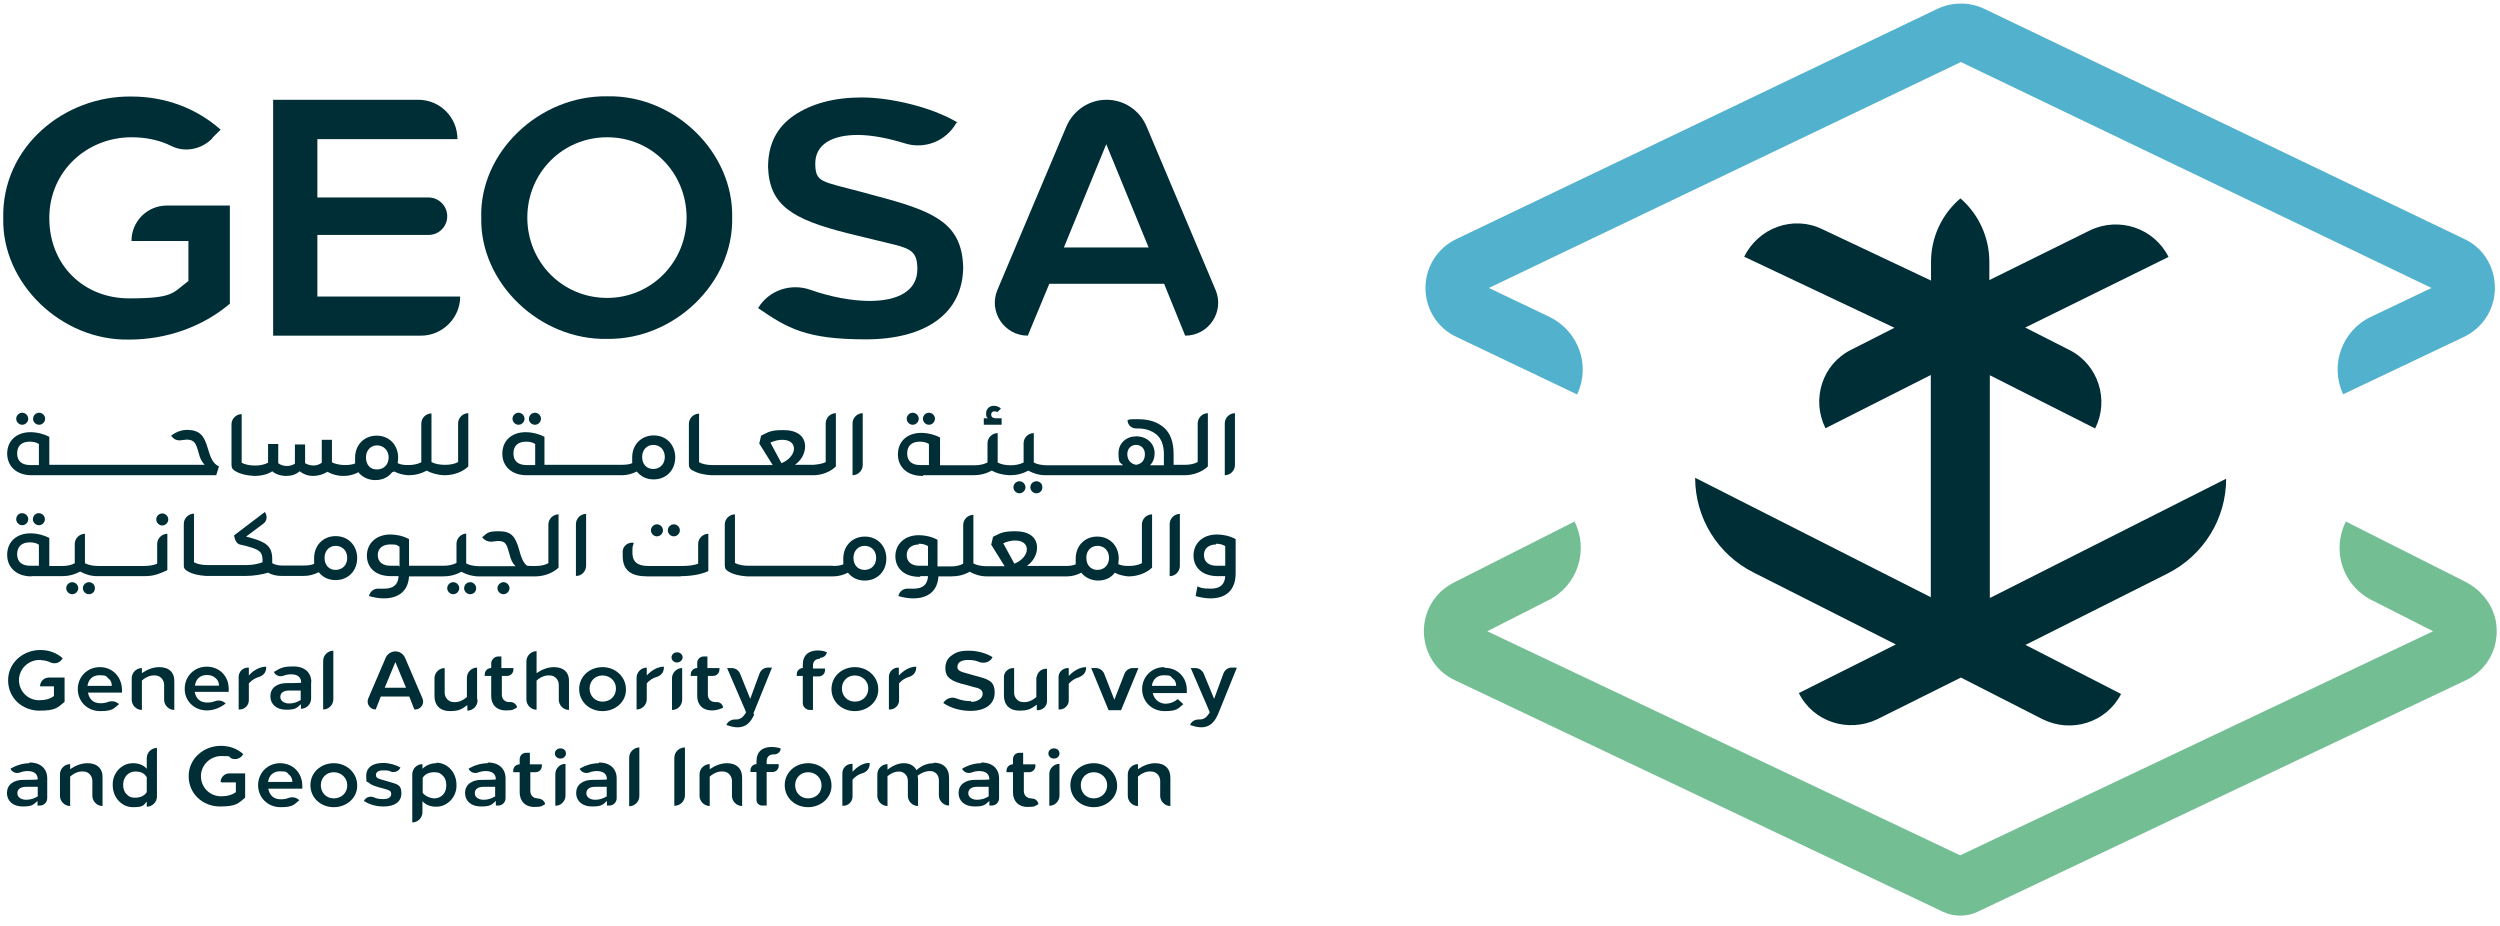 <?xml version="1.0" encoding="utf-8"?>
<!-- Generator: Adobe Illustrator 30.0.0, SVG Export Plug-In . SVG Version: 9.03 Build 0)  -->
<svg version="1.0" id="Layer_1" xmlns="http://www.w3.org/2000/svg" xmlns:xlink="http://www.w3.org/1999/xlink" x="0px" y="0px"
	 viewBox="0 0 1080 400" style="enable-background:new 0 0 1080 400;" xml:space="preserve">
<style type="text/css">
	.st0{fill:#52B1CC;}
	.st1{fill:#73BF93;}
	.st2{fill:#002E36;}
</style>
<g>
	<g>
		<path class="st0" d="M1012.3,170.4c-6-12.5-0.6-27.6,11.9-33.5l26.2-12.5L847.1,26.8l-203.9,97.6l26.2,12.5
			c12.5,6.1,17.9,21,11.9,33.5l-52-24.8c-8.3-3.8-13.5-12.1-13.5-21.2s5.2-17.3,13.5-21.2L837,3.8c6.4-3,13.9-3,20.2,0l207.3,99.4
			c8.3,3.8,13.3,12.1,13.3,21.2s-5.2,17.3-13.5,21.2l-52.2,24.8H1012.3z"/>
	</g>
</g>
<g>
	<g>
		<path class="st1" d="M854.3,393.9c-4.6,2.2-10.3,2.2-14.9,0l-210.8-100c-8.3-3.8-13.3-11.9-13.5-21c0-9.1,4.8-17.1,12.9-21.2
			l52.2-26.4c6.2,12.3,1.4,27.6-11.1,33.9l-26.6,13.5l204.3,96.8l204.3-96.8l-26.6-13.5c-12.5-6.3-17.3-21.4-11.1-33.9l51.6,26
			c7.5,3.8,12.9,11.1,13.5,19.4c0.8,9.9-4.4,19-13.3,23.2L854.3,393.9z"/>
	</g>
</g>
<path class="st2" d="M859.6,258.3v-96.2l45.5,23c6.2-12.3,1.4-27.6-11.1-33.9l-19.1-9.7l61.9-30.5c-6.2-12.5-21.4-17.5-33.9-11.5
	L859.4,121v-7.9c0-10.5-4.6-20.6-12.5-27.4c-8.1,6.9-12.7,16.9-12.7,27.4v8.1L787.2,99c-12.5-6.1-27.6-0.6-33.7,11.9l64.9,30.7
	l-18.7,9.5c-12.5,6.2-17.3,21.4-11.1,33.9l45.5-23v96l-101.8-51.6c0,17.3,9.7,33.1,25.2,40.9l61.5,31.1l-41.9,21
	c6.2,12.5,21.4,17.3,33.9,11.3l36.1-18l35.3,18c12.5,6.2,27.6,1.4,33.9-10.9l-41.3-21.2l61.5-30.9c15.5-7.9,25.2-23.6,25.2-40.9
	l-101.8,51.4h-0.2V258.3z"/>
<path class="st2" d="M91.6,59.9c-4.6,4.6-11.7,6.1-17.5,3.2c-5.2-2.6-11.1-3.8-17.3-3.8c-19.1,0-35.5,14.5-35.5,34.9
	s14.9,34.7,34.5,34.7c19.5,0,18.7-2.4,25.6-7.5v-17.3H56.8c0-8.5,6.8-15.3,15.3-15.3h27.2v42.4c-11.7,9.9-27.2,15.5-43.5,15.5
	c-29.2,0.6-55-24.2-54.4-52.4C0.7,63.5,27.7,41.3,56.8,41.7c14.5,0,28,5,38.5,14.3l-3.6,3.6V59.9z"/>
<path class="st2" d="M197.8,60.1h-60.7v25.2h48c4.4,0,8.1,3.6,8.1,8.1s-3.6,8.1-8.1,8.1h-48v26.6h61.7c0,9.3-7.7,16.9-16.9,16.9H118
	V43.1h62.7c9.3,0,16.9,7.5,16.9,16.9H197.8z"/>
<path class="st2" d="M262.3,146.4c-29.2,0.6-55-24.2-54.4-52.4c-0.8-28.2,25-52.8,54.4-52.4c29.2-0.6,54.6,24.2,54,52.4
	C316.9,122.2,291.3,146.8,262.3,146.4z M262.3,128.7c19.1,0,34.3-15.5,34.3-34.7c0-19.2-14.9-34.7-34.3-34.7S227.8,74.8,227.8,94
	C227.8,113.1,242.8,128.7,262.3,128.7z"/>
<path class="st2" d="M413.2,53c-4.4,7.9-13.7,11.7-22.4,8.9c-7.1-2.2-14.3-3.6-20.3-3.6c-10.9,0-18.3,4-18.3,12.3
	c0,8.3,2.8,7.7,19.1,12.1l11.1,3c22.6,6.2,33,11.7,33.7,29.4c0,20.4-16.3,31.5-42.1,31.5c-25.8,0-33.8-4.8-46.5-13.5
	c4.6-7.7,14.1-10.9,22.6-7.9c8.5,3,17.7,4.8,25.6,4.8c12.3,0,20.6-4.4,20.6-13.7s-4-9.1-18.5-12.7l-11.5-2.8
	c-24.2-6.1-33.9-12.1-34.5-28.6c0-9.9,3.8-17.3,11.3-22.4c7.5-5,17.1-7.7,29.2-7.7c12.1,0,30,4,41.5,10.9H413.2z"/>
<path class="st2" d="M502.9,122.6h-49.6l-9.3,22.4c-10.1,0-17.1-10.3-13.1-19.8l29.8-70.6c3-6.9,9.7-11.5,17.3-11.5
	c7.5,0,14.3,4.4,17.3,11.5l29.8,70.6c4,9.3-2.8,19.8-13.1,19.8L502.9,122.6z M496.2,106.9l-18.3-44.6l-18.3,44.6H496.2z"/>
<path class="st2" d="M9.6,183.5c1.4,0,2.6-1.2,2.6-2.6c0-1.4-1.2-2.6-2.6-2.6c-1.4,0-2.6,1.2-2.6,2.6C7,182.3,8.2,183.5,9.6,183.5z"
	/>
<path class="st2" d="M16.9,183.5c1.4,0,2.6-1.2,2.6-2.6c0-1.4-1.2-2.6-2.6-2.6c-1.4,0-2.6,1.2-2.6,2.6
	C14.2,182.3,15.5,183.5,16.9,183.5z"/>
<path class="st2" d="M13.6,205.3h79.8l1.2-3.8c-2.6-1.2-3.6-3.6-4.8-7.7c-1.6-5.6-3.4-7.9-8.7-8.1c-2.6,0-5,0.8-7.3,2.6h0.2
	c1.2,1.8,3,2.2,4.8,1.8c0.6,0,1.4-0.2,2-0.2c3.2,0.2,3.8,1.4,5,5.7c0.6,2.4,1.2,3.6,2.6,5.2H21.3v-12.1c-1.8-1-5-2-8.1-2
	c-6,0-10.1,3.6-10.1,9.3C3.2,201.7,7.4,205.3,13.6,205.3z M12.8,190.8c1.4,0,2.8,0.2,4,1v9.1H13c-3.4,0-5.6-1.6-5.6-5
	C7.4,192.4,9.6,190.8,12.8,190.8z"/>
<path class="st2" d="M170.4,203.7c1.8,1,3.8,1.4,5.8,1.6h0.2c2.8,0,5.4-0.6,7.9-2c2.2,1.2,4.6,1.8,7.3,2h0.6c4,0,7.9-1.6,10.1-3.8
	v-23c-2.4,0-4.4,2-4.4,4.4v16.7c-1.4,0.8-3.4,1.2-5.4,1.2H192c-2,0-4.2-0.4-5.6-1.2v-21c-2.4,0-4.4,2-4.4,4.4v16.7
	c-1.6,0.8-3.4,1.2-5.6,1.2c-2.2,0-3.2-0.2-4.6-0.8c0-0.6,0.2-1.4,0.2-2.4c0-5.4-3.8-9.5-9.3-9.5c-5.4,0-9.3,4-9.3,9.5
	c0,5.4,0,1.6,0.2,2.4c-1.2,0.6-2.8,0.8-4.6,0.8s-4.2-0.4-5.6-1.2v-9.7h-4.4v9.9c-1,0.8-2.4,1.2-3.6,1.2c-1.2,0-2.6-0.4-3.6-1V192
	h-4.4v8.3c-1.2,0.8-2.4,1-3.6,1s-2.6-0.4-3.6-1.2v-8.3h-4.4v8.1c-1.6,0.8-3.4,1.2-5.4,1.2h-0.4c-2,0-4.2-0.4-5.6-1.2v-21
	c-2.4,0-4.4,2-4.4,4.4v17.3c0,1.6,0.4,2.2,1.8,3c2,1.2,4.8,1.8,7.9,2h0.2c3.2,0,6-0.8,7.7-2c1.4,1.2,3.6,2,6,2c2.4,0,4.2-0.6,5.8-2
	c1.6,1.2,3.6,2,5.8,2c2.2,0,4.4-0.6,6.2-1.8c2.2,1.2,4.4,1.8,6.8,1.8h0.4c2.2,0,4.4-0.6,6.2-1.6c1.6,2,4.2,3.4,7.3,3.4
	s5.6-1.2,7.3-3.4L170.4,203.7z M158.1,197.6c0-3,2-5.2,4.8-5.2c2.8,0,5,2.2,5,5.2s-2,5.2-5,5.2C159.9,202.9,158.1,200.7,158.1,197.6
	z"/>
<path class="st2" d="M224,183.5c1.4,0,2.6-1.2,2.6-2.6c0-1.4-1.2-2.6-2.6-2.6s-2.6,1.2-2.6,2.6C221.4,182.3,222.6,183.5,224,183.5z"
	/>
<path class="st2" d="M231.1,183.5c1.4,0,2.6-1.2,2.6-2.6c0-1.4-1.2-2.6-2.6-2.6c-1.4,0-2.6,1.2-2.6,2.6
	C228.4,182.3,229.7,183.5,231.1,183.5z"/>
<path class="st2" d="M228,205.3h40.7c2.2,0,4.4-0.6,6.4-1.6c1.8,2.2,4.2,3.4,7.3,3.4c5.4,0,9.3-4,9.3-9.5c0-5.4-3.8-9.5-9.3-9.5
	c-5.4,0-9.3,4-9.3,9.5c0,5.4,0,1.6,0.2,2.4c-1.2,0.6-2.8,0.8-4.8,0.8h-33.3v-12.1c-1.8-1-5-2-8.1-2c-6,0-10.1,3.6-10.1,9.3
	c0,5.6,4.2,9.3,10.5,9.3H228z M282.2,192.2c3,0,5,2.2,5,5.2s-2,5.2-5,5.2c-3,0-4.8-2.2-4.8-5.2S279.4,192.2,282.2,192.2z
	 M227.2,190.8c1.4,0,2.8,0.2,4,1v9.1h-3.8c-3.4,0-5.6-1.6-5.6-5C221.8,192.4,224,190.8,227.2,190.8z"/>
<path class="st2" d="M299.4,203.3c2,1.2,4.8,1.8,7.9,2h44.1c3.8,0,7.5-1.6,9.7-3.8v-23c-2.4,0-4.4,2-4.4,4.4v16.7
	c-1.4,0.8-3.4,1-5.2,1.2h-8.1c2.6-1.8,4.4-4.8,4.4-7.9c0-4.6-3.6-7.1-9.3-7.1s-6.4,0.8-9.7,2.4l-0.8,3.4l5.8,9.3h-26.2
	c-2,0-4.2-0.4-5.6-1.2v-21c-2.4,0-4.4,2-4.4,4.4v17.3c0,1.6,0.4,2.2,1.8,3V203.3z M332.8,191.2c1.8-0.8,3.4-1.2,5.2-1.2
	c3,0,5,1.4,5,3.8s-2.2,5-5.4,6.3L332.8,191.2z"/>
<path class="st2" d="M372.7,200.9v-22.4c-2.4,0-4.4,2-4.4,4.4v22.4C370.7,205.3,372.7,203.3,372.7,200.9z"/>
<path class="st2" d="M401.3,183.5c1.4,0,2.6-1.2,2.6-2.6c0-1.4-1.2-2.6-2.6-2.6s-2.6,1.2-2.6,2.6
	C398.7,182.3,399.9,183.5,401.3,183.5z"/>
<path class="st2" d="M398.3,205.3h22.2c2.8,0,5.4-0.6,7.9-2c2.2,1.2,4.6,1.8,7.5,2h0.4c2.8,0,5.4-0.6,7.9-2c2.2,1.2,4.6,2,7.5,2h60
	c4,0,7.9-1.6,10.1-3.8v-23c-2.4,0-4.4,2-4.4,4.4v16.7c-1.4,0.8-3.4,1.2-5.4,1.2h-5v-4.6c0-5.2-1.4-9.1-4.2-11.5
	c-2.8-2.4-6.4-3.6-11.1-3.6c-4.6,0-3,0-4.6,0.4c0,2,1.6,3.6,3.8,3.6h0.6c3.2,0,5.8,0.8,8.1,2.6c2,1.8,3.2,4.4,3.2,8.5v4.8h-6
	c1.4-1.4,2-3.2,2-5.2c0-4.4-3.6-7.3-7.9-7.3c-4.2,0-7.7,2.8-7.7,7.3s0.6,3.8,2,5.2h-33c-2,0-4.2-0.4-5.6-1.2v-12.7
	c-2.4,0-4.4,2-4.4,4.4v8.3c-1.6,0.8-3.4,1.2-5.6,1.2c-2.2,0-4.2-0.4-5.6-1.2v-12.7c-2.4,0-4.4,2-4.4,4.4v8.3
	c-1.6,0.8-3.4,1.2-5.6,1.2h-14.9V189c-1.8-1-5-2-8.1-2c-6,0-10.1,3.6-10.1,9.3c0,5.6,4.2,9.3,10.5,9.3h0.4V205.3z M490.8,192.2
	c2.2,0,3.8,1.6,3.8,4s-1.2,4.2-3.8,4.6c-2.4-0.4-3.8-2.2-3.8-4.6S488.6,192.2,490.8,192.2z M397.3,190.8c1.4,0,2.8,0.2,4,1v9.1h-3.8
	c-3.4,0-5.6-1.6-5.6-5C391.9,192.4,394.1,190.8,397.3,190.8z"/>
<path class="st2" d="M394.3,183.5c1.4,0,2.6-1.2,2.6-2.6c0-1.4-1.2-2.6-2.6-2.6c-1.4,0-2.6,1.2-2.6,2.6
	C391.7,182.3,392.9,183.5,394.3,183.5z"/>
<path class="st2" d="M432.4,180.7h-2c-1.6,0-2.2-0.6-2.2-1.6c0-1,0.6-1.4,1.4-1.4c0.8,0,0.8,0,1.2,0.4l1.6-1.6
	c-0.6-0.6-1.8-1.2-3-1.2c-2,0-3.4,1.4-3.4,3.2c0,1.8,0.2,1.6,0.8,2.2h-1.8v2.8h7.7v-2.8H432.4z"/>
<path class="st2" d="M445.1,210.5c0,1.4,1.2,2.6,2.6,2.6c1.4,0,2.6-1,2.6-2.6c0-1.6-1.2-2.6-2.6-2.6
	C446.3,207.9,445.1,209.1,445.1,210.5z"/>
<path class="st2" d="M437.8,210.5c0,1.4,1.2,2.6,2.6,2.6s2.6-1.2,2.6-2.6c0-1.4-1.2-2.6-2.6-2.6S437.8,209.1,437.8,210.5z"/>
<path class="st2" d="M533.5,200.9v-22.4c-2.4,0-4.4,2-4.4,4.4v22.4C531.5,205.3,533.5,203.3,533.5,200.9z"/>
<path class="st2" d="M14.2,224.3c0,1.4,1.2,2.6,2.6,2.6c1.4,0,2.6-1.2,2.6-2.6c0-1.4-1.2-2.6-2.6-2.6
	C15.5,221.6,14.2,222.8,14.2,224.3z"/>
<path class="st2" d="M7,224.3c0,1.4,1.2,2.6,2.6,2.6c1.4,0,2.6-1.2,2.6-2.6c0-1.4-1.2-2.6-2.6-2.6C8.2,221.6,7,222.8,7,224.3z"/>
<path class="st2" d="M13.6,248.9h13.1c2.8,0,5.4-0.6,7.9-2c2.2,1.2,4.6,2,7.5,2h20.2c2,0,3.8-0.2,5.6-0.8c1.8-0.6,3.2-1.2,4.4-1.8
	v-15.7c-2.4,0-4.4,2-4.4,4.4v8.5c-1.2,0.6-3.4,1-5.6,1h-20c-2,0-4.2-0.4-5.6-1.2v-12.7c-2.4,0-4.4,2-4.4,4.4v8.3
	c-1.4,0.8-3.2,1.2-5.2,1.2h-5.8v-12.1c-1.8-1-5-2-8.1-2c-6,0-10.1,3.6-10.1,9.3c0,5.6,4.2,9.3,10.5,9.3H13.6z M12.8,234.3
	c1.4,0,2.8,0.2,4,1v9.1H13c-3.4,0-5.6-1.6-5.6-5C7.4,236,9.6,234.3,12.8,234.3z"/>
<path class="st2" d="M38.4,256.7c1.4,0,2.6-1,2.6-2.6c0-1.6-1.2-2.6-2.6-2.6c-1.4,0-2.6,1.2-2.6,2.6C35.8,255.5,37,256.7,38.4,256.7
	z"/>
<path class="st2" d="M31.2,251.5c-1.4,0-2.6,1.2-2.6,2.6c0,1.4,1.2,2.6,2.6,2.6c1.4,0,2.6-1.2,2.6-2.6
	C33.8,252.7,32.6,251.5,31.2,251.5z"/>
<path class="st2" d="M70.1,221.8c-1.4,0-2.6,1.2-2.6,2.6s1.2,2.6,2.6,2.6c1.4,0,2.6-1.2,2.6-2.6S71.5,221.8,70.1,221.8z"/>
<path class="st2" d="M81.1,246.8c2,1.2,4.8,1.8,7.9,2h17.3c3.2,0,6.9-0.6,9.5-1.4c1.8,1,3.8,1.4,5.8,1.4h9.7c2.2,0,4.4-0.6,6.4-1.6
	c1.8,2.2,4.2,3.4,7.3,3.4c5.4,0,9.3-4,9.3-9.5c0-5.4-3.8-9.5-9.3-9.5c-5.4,0-9.3,4-9.3,9.5c0,5.4,0,1.6,0.2,2.4
	c-1.2,0.6-2.8,0.8-4.8,0.8h-9.5c-1.4,0-3-0.4-4-1v-1.8c0-5.4-2.6-7.3-9.1-9.1l-2.2-0.6l7.5-5.6c1.6-1.2,1.8-3.4,0.6-5l-13.3,10.1
	l0.4,1.6c0.4,1.2,1.2,2.2,2.4,2.4l2.6,0.6c5.6,1.6,6.7,2.4,6.9,5.6v1.4c-1.6,0.6-4,1.2-6.7,1.2H89.4c-2,0-4.2-0.4-5.6-1.2v-21
	c-2.4,0-4.4,2-4.4,4.4v17.3C79.3,245.4,79.7,246,81.1,246.8z M145,235.8c3,0,5,2.2,5,5.2c0,3-2,5.2-5,5.2c-3,0-4.8-2.2-4.8-5.2
	C140.2,238,142.2,235.8,145,235.8z"/>
<path class="st2" d="M205.7,254.1c0-1.4-1.2-2.6-2.6-2.6c-1.4,0-2.6,1.2-2.6,2.6c0,1.4,1.2,2.6,2.6,2.6
	C204.5,256.7,205.7,255.7,205.7,254.1z"/>
<path class="st2" d="M198.4,254.1c0-1.4-1.2-2.6-2.6-2.6c-1.4,0-2.6,1.2-2.6,2.6c0,1.4,1.2,2.6,2.6,2.6
	C197.2,256.7,198.4,255.5,198.4,254.1z"/>
<path class="st2" d="M201.6,230.5c-2.4,0-4.4,2-4.4,4.4v8.3c-1.6,0.8-3.4,1.2-5.6,1.2h-14.9v-11.5c-2.6-1.4-5.4-2-8.1-2
	c-6,0-10.1,3.8-10.1,9.1s3.8,8.9,10.5,8.9h3.2c-0.2,3.6-2.2,5.4-6.2,5.4c-4,0-1.4,0-2.2,0c-2.2-0.2-4,1.2-4.4,3.2c2,0.6,4.4,1,6.4,1
	c6.2,0,10.5-3,10.9-9.5h14.7c2.8,0,5.4-0.6,7.9-2c2.2,1.2,4.8,2,7.5,2h24.4c4,0,7.9-1.6,10.1-3.8v-23c-2.4,0-4.4,2-4.4,4.4v16.7
	c-1.4,0.8-3.4,1.2-5.4,1.2h-2c-1.2,0-1.8,0-2.2-0.4c-1.4-1.4-2.2-3.4-3-6.5c-1.6-5.8-3.4-8.1-8.7-8.1c-5.2,0-5,0.8-7.3,2.6
	c1.2,1.6,3.2,2.2,5,1.8c0.6,0,1.2-0.2,1.8-0.2c3.4,0,3.8,1.4,5,5.7c0.6,2.4,1.2,3.8,2.6,5.2h-15.7c-2,0-4.2-0.4-5.6-1.2v-12.7
	L201.6,230.5z M172.4,244.4h-3.8c-3.2,0-5.4-1.6-5.4-4.6s2.2-4.6,5.4-4.6c3.2,0,2.6,0.2,4,1v8.5h-0.2V244.4z"/>
<path class="st2" d="M214.9,254.1c0,1.4,1.2,2.6,2.6,2.6c1.4,0,2.6-1.2,2.6-2.6c0-1.4-1.2-2.6-2.6-2.6
	C216.2,251.5,214.9,252.7,214.9,254.1z"/>
<path class="st2" d="M253.2,244.4V222c-2.4,0-4.4,2-4.4,4.4v22.4C251.2,248.9,253.2,246.8,253.2,244.4z"/>
<path class="st2" d="M281.2,229.1c0,1.4,1.2,2.6,2.6,2.6c1.4,0,2.6-1.2,2.6-2.6s-1.2-2.6-2.6-2.6
	C282.4,226.5,281.2,227.7,281.2,229.1z"/>
<path class="st2" d="M288.5,229.1c0,1.4,1.2,2.6,2.6,2.6c1.4,0,2.6-1.2,2.6-2.6s-1.2-2.6-2.6-2.6
	C289.7,226.5,288.5,227.7,288.5,229.1z"/>
<path class="st2" d="M294.1,248.9c5.2,0,9.5-1,11.9-2.2v-16.1c-2.4,0-4.4,2-4.4,4.4v8.5c-1.4,0.6-3.8,1-6.8,1h-14.9
	c-4.4,0-6.7-1.8-6.7-5.6c0-3.8,0.2-2.6,0.6-4.4c-2.4-0.4-4.6,1.2-4.8,3.6v2c0,6.5,3.8,8.9,10.7,8.9H294.1z"/>
<path class="st2" d="M359.8,244.4h-36.7c-2,0-4.2-0.4-5.6-1.2v-21c-2.4,0-4.4,2-4.4,4.4V244c0,1.6,0.4,2.2,1.8,3
	c2,1.2,4.8,1.8,7.9,2h37.1c2.2,0,4.4-0.6,6.4-1.6c1.8,2.2,4.2,3.4,7.3,3.4c5.4,0,9.3-4,9.3-9.5c0-5.4-3.8-9.5-9.3-9.5
	c-5.4,0-9.3,4-9.3,9.5c0,5.4,0,1.6,0.2,2.4c-1.2,0.6-2.8,0.8-4.8,0.8L359.8,244.4z M373.5,235.8c3,0,5,2.2,5,5.2c0,3-2,5.2-5,5.2
	c-3,0-4.8-2.2-4.8-5.2C368.7,238,370.7,235.8,373.5,235.8z"/>
<path class="st2" d="M397.7,248.9h3.2c-0.2,3.6-2.2,5.4-6.2,5.4c-4,0-1.4,0-2.2,0c-2.2-0.2-4,1.2-4.4,3.2c2,0.6,4.4,1,6.4,1
	c6.2,0,10.5-3,10.9-9.5h5.6c2.8,0,5.4-0.6,7.9-2c2.2,1.2,4.6,2,7.5,2h34.5c2.2,0,4.4-0.6,6.2-1.6c1.6,2,4.2,3.4,7.3,3.4
	c3,0,5.6-1.2,7.2-3.4c1.8,1,3.8,1.4,5.8,1.6h0.2c4,0,7.9-1.6,10.1-3.8v-23c-2.4,0-4.4,2-4.4,4.4v16.7c-1.4,0.8-3.6,1.2-5.6,1.2
	s-3.4-0.2-4.6-0.8c0-0.6,0.2-1.4,0.2-2.4c0-5.4-3.8-9.5-9.3-9.5c-5.4,0-9.3,4-9.3,9.5c0,5.4,0,1.6,0.2,2.4c-1.2,0.6-2.8,0.8-4.6,0.8
	h-16.7c2.6-1.8,4.4-4.8,4.4-7.9c0-4.6-3.6-7.1-9.3-7.1c-5.6,0-6.4,0.8-9.7,2.4l-0.8,3.4l5.8,9.3h-7.9c-2,0-4.2-0.4-5.6-1.2v-21
	c-2.4,0-4.4,2-4.4,4.4v16.7c-1.4,0.8-3.2,1.2-5.2,1.2H405v-11.5c-2.6-1.4-5.4-2-8.1-2c-6,0-10.1,3.8-10.1,9.1
	c0,5.2,3.8,8.9,10.5,8.9L397.7,248.9z M474.1,235.8c3,0,5,2.2,5,5.2c0,3-2,5.2-5,5.2c-3,0-4.8-2.2-4.8-5.2
	C469.2,238,471.3,235.8,474.1,235.8z M433.4,234.7c1.8-0.8,3.4-1.2,5.2-1.2c3,0,5,1.4,5,3.8c0,2.4-2.2,5-5.4,6.2L433.4,234.7z
	 M396.9,234.9c1.4,0,2.6,0.2,4,1v8.5h-3.8c-3.2,0-5.4-1.6-5.4-4.6s2.2-4.6,5.4-4.6h-0.2V234.9z"/>
<path class="st2" d="M505.3,248.9c2.4,0,4.4-2,4.4-4.4V222c-2.4,0-4.4,2-4.4,4.4V248.9z"/>
<path class="st2" d="M515.6,240c0,5.2,3.8,8.9,10.5,8.9h3.2c-0.2,3.6-2.2,5.4-6.2,5.4c-4,0-4.4-0.4-5.8-1l-0.8,4.2
	c2,0.6,4.4,1,6.4,1c6.6,0,10.9-3.4,10.9-10.9v-14.7c-2.6-1.4-5.4-2-8.1-2C519.6,230.9,515.6,234.7,515.6,240z M525.3,234.9
	c1.4,0,2.6,0.2,4,1v8.5h-3.8c-3.2,0-5.4-1.6-5.4-4.6s2.2-4.6,5.4-4.6h-0.2V234.9z"/>
<path class="st2" d="M17.7,285.2c1.4,0,3,0.4,4.2,1c1.4,0.6,3.2,0.4,4.4-0.8l0.8-1c-2.6-2.4-6-3.6-9.7-3.6
	c-7.3,0-13.9,5.4-13.9,13.1c0,7.7,6.2,13.1,13.5,13.1s7.9-1.4,10.9-3.8v-10.5h-6.8c-2,0-3.8,1.6-3.8,3.8h6v4.2
	c-1.6,1.2-3.8,1.8-6.4,1.8c-4.8,0-8.7-3.8-8.7-8.7c0-4.8,4-8.7,8.9-8.7H17.7z"/>
<path class="st2" d="M43.1,288.2c-5.4,0-9.5,4.2-9.5,9.5c0,5.2,4,9.5,9.7,9.5c5.6,0,5.8-1.2,8.1-3c-1.2-1.2-3-1.6-4.6-1
	c-1,0.4-2,0.6-3.4,0.6c-3,0-4.8-1.6-5.4-4.6h14.7v-1.4C52.5,292.2,48.5,288.2,43.1,288.2z M48.3,296.3H37.8c0.4-2.8,2.2-4.6,5.2-4.6
	s2.8,0.4,3.8,1.4C47.9,293.8,48.3,295.1,48.3,296.3z"/>
<path class="st2" d="M68.8,288.2c-2.6,0-5.2,1-7.5,2.6v-2.2c-2.4,0-4.4,2-4.4,4.4v9.3c0,2.4,2,4.4,4.4,4.4V294
	c1.8-1.6,3.8-2.4,5.8-2.2c2.2,0,3.8,2,3.8,4v6.5c0,2.4,2,4.4,4.4,4.4v-12.1C75.5,290.6,73.1,288.2,68.8,288.2z"/>
<path class="st2" d="M89.4,306.9c3,0,5.8-1.2,8.1-3c-1.2-1.2-3-1.6-4.6-1c-1,0.4-2,0.6-3.4,0.6c-3,0-4.8-1.6-5.4-4.6h14.7v-1.4
	c0-5.4-4-9.5-9.5-9.5c-5.4,0-9.5,4.2-9.5,9.5C79.7,302.7,83.8,306.9,89.4,306.9z M89.4,291.6c1.4,0,2.8,0.4,3.8,1.4
	c1,0.8,1.4,2,1.4,3.2H84.2C84.6,293.4,86.4,291.6,89.4,291.6z"/>
<path class="st2" d="M112,292.4c1.8-0.6,3-2,3-4V288c-2.6,0-5.4,1.4-7.5,3.8v-3.4h-0.4c-2.2,0-4,1.8-4,4v14.1h0.4c2.2,0,4-1.8,4-4
	v-7.3C108.8,293.8,110.4,292.8,112,292.4z"/>
<path class="st2" d="M134.5,294.8c0-4.2-2.8-6.9-7.7-6.9c-4.8,0-5.8,0.8-8.5,2.4c0.8,1.6,2.6,2.2,4.2,1.6c1-0.4,2.2-0.6,3.2-0.6
	c2.8,0,4.4,1.2,4.4,3.6c0,0.2-6.2,0.2-6.2,0.2c-4.4,0-7.1,2.2-7.1,5.7c0,3.4,2.6,5.8,6.8,5.8c4.2,0,4.6-0.8,6.4-2.4v2
	c2.4,0,4.4-2,4.4-4.4v-7.3L134.5,294.8z M130.1,302.3c-1.6,1-3.2,1.6-5.2,1.6s-3.8-1-3.8-2.8c0-1.8,1.4-2.8,3.8-2.8h5v4H130.1z"/>
<path class="st2" d="M139.6,306.5c2.4,0,4.4-2,4.4-4.4v-21c-2.4,0-4.4,2-4.4,4.4V306.5z"/>
<path class="st2" d="M179.3,306.5c2.6,0,4.2-2.6,3.2-4.8l-7.5-17.5c-0.8-1.8-2.4-2.8-4.2-2.8s-3.6,1.2-4.2,2.8l-7.5,17.5
	c-1,2.4,0.8,4.8,3.2,4.8l2.2-5.6h12.3l2.2,5.6H179.3z M166.2,297.1l4.6-11.1l4.6,11.1H166.2z"/>
<path class="st2" d="M206.1,302.1v-13.7c-2.4,0-4.4,2-4.4,4.4v8.3c-1.8,1.6-3.8,2.4-5.8,2.2c-2.2,0-3.8-2-3.8-4v-10.7
	c-2.4,0-4.4,2-4.4,4.4v7.7c0,4,2.4,6.5,6.7,6.5c4.2,0,5.2-1,7.5-2.6v2.4c2.4,0,4.4-2,4.4-4.4V302.1z"/>
<path class="st2" d="M223.4,305.7c-0.2-1.4-1.6-2.6-3.2-2.4H220c-1.8,0-3.2-1.2-3.2-3.2V292h2.2c1.6,0,2.8-1.2,2.8-2.8v-0.6h-5.2v-5
	h-1.4c-1.6,0-3,1.4-3,3v2c-1.6,0-2.8,1.2-2.8,2.8v0.6h2.8v8.7c0,4,2.6,6.2,6.2,6.2c3.6,0,3.2-0.4,4.8-1.2H223.4z"/>
<path class="st2" d="M239.3,288.2c-2.6,0-5.2,1-7.5,2.6v-9.5c-2.4,0-4.4,2-4.4,4.4v16.5c0,2.4,2,4.4,4.4,4.4V294
	c1.8-1.6,3.8-2.4,5.8-2.2c2.2,0,3.8,2,3.8,4v6.5c0,2.4,2,4.4,4.4,4.4v-12.1C246,290.6,243.6,288.2,239.3,288.2z"/>
<path class="st2" d="M260.3,288.2c-5.6,0-10.1,4-10.1,9.5c0,5.4,4.4,9.5,10.1,9.5s10.3-4.2,10.1-9.5
	C270.4,292.4,265.9,288.2,260.3,288.2z M260.3,303.1c-3.2,0-5.6-2.4-5.6-5.7c0-3.2,2.4-5.6,5.6-5.6c3.2,0,5.8,2.4,5.8,5.6
	C266.1,300.7,263.7,303.1,260.3,303.1z"/>
<path class="st2" d="M279.4,291.8v-3.4c-2.4,0-4.4,2-4.4,4.4v13.7c2.4,0,4.4-2,4.4-4.4v-6.9c1.2-1.4,2.8-2.4,4.4-2.8
	c1.8-0.6,3-2,3-4V288C284.3,288,281.6,289.4,279.4,291.8z"/>
<path class="st2" d="M294.7,302.3v-13.7c-2.4,0-4.4,2-4.4,4.4v13.7C292.7,306.8,294.7,304.7,294.7,302.3z"/>
<path class="st2" d="M292.5,286.2c1.2,0,2.4-1,2.4-2.2s-1-2.2-2.4-2.2s-2.4,1-2.4,2.2S291.1,286.2,292.5,286.2z"/>
<path class="st2" d="M307.6,306.9c1.6,0,3.2-0.4,4.8-1.2c-0.2-1.6-1.6-2.6-3.2-2.4H309c-1.8,0-3.2-1.2-3.2-3.2V292h2.2
	c1.6,0,2.8-1.2,2.8-2.8v-0.6h-5.2v-5H304c-1.6,0-2.8,1.2-2.8,2.8v2.2c-1.6,0-2.8,1.2-2.8,2.8v0.6h2.8v8.7c0,4,2.6,6.2,6.2,6.2H307.6
	z"/>
<path class="st2" d="M325.4,308.4l8.1-20h-1.8c-1.6,0-3,1-3.6,2.6l-4,10.9l-4.4-10.9c-0.6-1.4-2-2.4-3.6-2.4h-2l8.1,18.8v0.6
	c-1.4,2-2.4,2.8-4.2,2.8h-0.4c-1.6,0-3.2,0.8-3.8,2.4c1.8,0.6,3.4,1,4.8,1c3.4,0,5.6-1.8,7.3-5.7h-0.2V308.4z"/>
<path class="st2" d="M354.2,284.2c1.4,0,2.8-1,3-2.4c-1.2-0.6-2.6-0.8-4-0.8c-3.8,0-6.4,2-6.4,6.2v1.4c-1.4,0-2.6,1.2-2.6,2.6v0.8
	h2.6v11.7c0,1.6,1.4,3,3,3h1.4v-14.5h2.6c1.4,0,2.6-1.2,2.6-2.6v-0.8h-5.2v-1.2c0-2,1.2-3,3-3V284.2z"/>
<path class="st2" d="M369.3,288.2c-5.6,0-10.1,4-10.1,9.5c0,5.4,4.4,9.5,10.1,9.5c5.6,0,10.3-4.2,10.1-9.5
	C379.4,292.4,374.9,288.2,369.3,288.2z M369.3,303.1c-3.2,0-5.6-2.4-5.6-5.7c0-3.2,2.4-5.6,5.6-5.6c3.2,0,5.8,2.4,5.8,5.6
	C375.1,300.7,372.7,303.1,369.3,303.1z"/>
<path class="st2" d="M388.4,302.5v-7.3c1.2-1.4,2.8-2.4,4.4-2.8c1.8-0.6,3-2,3-4V288c-2.6,0-5.2,1.4-7.5,3.8v-3.4H388
	c-2.2,0-4,1.8-4,4v14.1h0.4C386.6,306.5,388.4,304.7,388.4,302.5z"/>
<path class="st2" d="M419.3,302.9c-2,0-4.2-0.4-6.2-1.2s-4.4,0-5.6,2c3.2,2.2,7.5,3.4,11.7,3.4c6.4,0,10.5-2.8,10.5-7.9
	s-2.8-5.8-8.5-7.3l-2.8-0.8c-4-1-4.8-1.6-4.8-3c0-2,1.8-3,4.6-3c2.8,0,3.4,0.4,5.2,1c2.2,0.6,4.4-0.2,5.4-2.2
	c-2.8-1.8-6.7-2.8-10.3-2.8c-3.6,0-5.4,0.6-7.3,2c-1.8,1.2-2.8,3-2.8,5.6c0,4,2.6,5.7,8.7,7.1l2.8,0.8c3.6,0.8,4.6,1.4,4.6,3.2
	c0,1.8-2,3.4-5,3.4v-0.4H419.3z"/>
<path class="st2" d="M447.7,292.4v8.7c-1.8,1.6-3.8,2.4-5.8,2.2c-2.2,0-3.8-2-3.8-4v-10.7h-0.4c-2.2,0-4,1.8-4,3.8v8.1
	c0,4,2.4,6.5,6.7,6.5c4.2,0,5.2-1,7.5-2.6v2.4h0.4c2.2,0,4-1.8,4-3.8v-14.1h-0.4c-2.2,0-4,1.8-4,3.8V292.4z"/>
<path class="st2" d="M466.4,292.4c1.6-0.6,2.8-2,2.8-3.8v-0.4c-2.6,0-5.2,1.4-7.5,3.8v-3.4h-0.4c-2.2,0-4,1.8-4,3.8v14.1h0.4
	c2.2,0,4-1.8,4-3.8v-7.3c1.2-1.4,2.8-2.4,4.4-2.8h0.2V292.4z"/>
<path class="st2" d="M491.4,288.6h-2c-1.6,0-3,1-3.6,2.4l-4.4,11.3l-4.4-11.3c-0.6-1.4-2-2.4-3.6-2.4h-2l7.5,18.2h5.4l7.5-18.2
	H491.4z"/>
<path class="st2" d="M502.9,288.2c-5.4,0-9.5,4.2-9.5,9.5c0,5.2,4,9.5,9.7,9.5s5.8-1.2,8.1-3l-2.4-2.2c-1.4,1.2-3.2,2-5.4,2
	c-2.2,0-4.8-1.6-5.4-4.6h14.7v-1.4c0-5.4-4-9.5-9.5-9.5L502.9,288.2z M508.1,296.3h-10.5c0.4-2.8,2.2-4.6,5.2-4.6
	c3,0,2.8,0.4,3.8,1.4C507.7,293.8,508.1,295.1,508.1,296.3z"/>
<path class="st2" d="M533.9,288.4h-1.8c-1.6,0-3,1-3.6,2.6l-4,10.9L520,291c-0.6-1.4-2-2.4-3.6-2.4h-2l8.1,18.8v0.6
	c-1.4,2-2.4,2.8-4.2,2.8h-0.4c-1.6,0-3.2,0.8-3.8,2.4c1.8,0.6,3.4,1,4.8,1c3.4,0,5.6-1.8,7.3-5.7l8.1-20h-0.2V288.4z"/>
<path class="st2" d="M13,329.7c-3,0-5.8,0.8-8.5,2.4c0.8,1.6,2.6,2.2,4.2,1.6c1-0.4,2.2-0.6,3.2-0.6c2.8,0,4.4,1.2,4.4,3.6
	c0,0.2-6.2,0.2-6.2,0.2c-4.4,0-7.1,2.2-7.1,5.7c0,3.4,2.6,5.8,6.8,5.8c4.2,0,4.6-0.8,6.4-2.4v2h1c1.8,0,3.2-1.4,3.2-3.2v-8.5
	c0-4.2-2.8-6.9-7.7-6.9V329.7z M16.5,343.9c-1.6,1-3.2,1.6-5.2,1.6c-2,0-3.8-1-3.8-2.8c0-1.8,1.4-2.8,3.8-2.8h5v4H16.5z"/>
<path class="st2" d="M37.8,329.7c-2.6,0-5.2,1-7.5,2.6v-2.2c-2.4,0-4.4,2-4.4,4.4v9.3c0,2.4,2,4.4,4.4,4.4v-12.7
	c1.8-1.6,3.8-2.4,5.8-2.2c2.2,0,3.8,2,3.8,4v6.5c0,2.4,2,4.4,4.4,4.4v-12.1C44.5,332.2,42.1,329.7,37.8,329.7z"/>
<path class="st2" d="M63.4,327.1v5c-1.4-1.6-3.4-2.4-6-2.4c-4.8,0-8.9,4.2-8.7,9.5c0,5.2,3.8,9.5,8.7,9.5s4.6-1,6-2.4v2.2
	c2.4,0,4.4-2,4.4-4.4v-21c-2.4,0-4.4,2-4.4,4.4V327.1z M63.4,342.2c-1,1.6-2.8,2.4-5,2.4c-2.2,0-2.8-0.6-3.8-1.6c-1-1-1.4-2.4-1.4-4
	c0-3.2,2.2-5.7,5.2-5.7c3,0,4,1,5,2.4V342.2z"/>
<path class="st2" d="M95.9,338h6v4.2c-1.6,1.2-3.8,1.8-6.4,1.8c-4.8,0-8.7-3.8-8.7-8.7c0-4.8,4-8.7,8.9-8.7c4.8,0,3,0.4,4.2,1
	c1.4,0.6,3.2,0.4,4.4-0.8l0.8-1c-2.6-2.4-6-3.6-9.7-3.6c-7.3,0-13.9,5.4-13.9,13.1c0,7.7,6.2,13.1,13.5,13.1c7.3,0,7.9-1.4,10.9-3.8
	v-10.5h-6.8c-2,0-3.8,1.6-3.8,3.8H95.9z"/>
<path class="st2" d="M121,329.7c-5.4,0-9.5,4.2-9.5,9.5c0,5.2,4,9.5,9.7,9.5c5.6,0,5.8-1.2,8.1-3c-1.2-1.2-3-1.6-4.6-1
	c-1,0.4-2,0.6-3.4,0.6c-3,0-4.8-1.6-5.4-4.6h14.7v-1.4C130.5,333.8,126.5,329.7,121,329.7z M126.3,337.8h-10.5
	c0.4-2.8,2.2-4.6,5.2-4.6c3,0,2.8,0.4,3.8,1.4C125.9,335.4,126.3,336.6,126.3,337.8z"/>
<path class="st2" d="M144.2,329.7c-5.6,0-10.1,4-10.1,9.5c0,5.4,4.4,9.5,10.1,9.5s10.3-4.2,10.1-9.5
	C154.3,334,149.9,329.7,144.2,329.7z M144.2,344.9c-3.2,0-5.6-2.4-5.6-5.7c0-3.2,2.4-5.6,5.6-5.6s5.8,2.4,5.8,5.6
	C150.1,342.4,147.6,344.9,144.2,344.9z"/>
<path class="st2" d="M167.6,337.6l-2-0.6c-2.4-0.6-3.2-1-3.2-2.2c0-1.2,1-2,3-2s2.4,0,3.6,0.6c1.6,0.4,3.2-0.2,4-1.8
	c-2-1.2-4.8-2-7.5-2c-4.6,0-7.3,2-7.3,5.6c0,3.6,0.4,2.2,1.2,3c0.8,0.8,2.4,1.4,4.6,2l2.2,0.6c2.2,0.6,2.8,1,2.8,2.2s-1,2.2-3.2,2.2
	c-2.2,0-3-0.2-4.4-0.8c-1.6-0.6-3.4,0-4.2,1.6c2.4,1.6,5.4,2.4,8.5,2.4c4.8,0,7.7-2,7.7-5.7S171.8,338.8,167.6,337.6z"/>
<path class="st2" d="M188.5,329.7c-2.4,0-4.6,1-6,2.4v-2c-2.4,0-4.4,2-4.4,4.4v20.8c2.4,0,4.4-2,4.4-4.4v-4.8c1.4,1.6,3.4,2.4,6,2.4
	c4.8,0,8.9-4.2,8.7-9.5c0-5.2-3.8-9.5-8.7-9.5V329.7z M191.4,343.3c-1,1-2.2,1.6-3.8,1.6c-1.6,0-4-1-5-2.4V336c1-1.6,2.8-2.4,5-2.4
	c2.2,0,2.8,0.6,3.8,1.6c1,1,1.4,2.4,1.4,4C192.8,340.8,192.4,342.2,191.4,343.3z"/>
<path class="st2" d="M210.9,329.7c-3,0-5.8,0.8-8.5,2.4c0.8,1.6,2.6,2.2,4.2,1.6c1-0.4,2.2-0.6,3.2-0.6c2.8,0,4.4,1.2,4.4,3.6
	c0,0.2-6.2,0.2-6.2,0.2c-4.4,0-7.1,2.2-7.1,5.7c0,3.4,2.6,5.8,6.9,5.8c4.2,0,4.6-0.8,6.4-2.4v2h1c1.8,0,3.2-1.4,3.2-3.2v-8.5
	c0-4.2-2.8-6.9-7.7-6.9V329.7z M214.1,343.9c-1.6,1-3.2,1.6-5.2,1.6s-3.8-1-3.8-2.8c0-1.8,1.4-2.8,3.8-2.8h5v4H214.1z"/>
<path class="st2" d="M232.7,344.9h-0.4c-1.8,0-3.2-1.2-3.2-3.2v-8.1h2.2c1.6,0,2.8-1.2,2.8-2.8v-0.6h-5.2v-5h-1.6
	c-1.6,0-2.8,1.2-2.8,2.8v2.2c-1.6,0-2.8,1.2-2.8,2.8v0.6h2.8v8.7c0,4,2.6,6.3,6.2,6.3c3.6,0,3.2-0.4,4.8-1.2c-0.2-1.4-1.6-2.4-3-2.4
	H232.7z"/>
<path class="st2" d="M239.9,334.4v13.7c2.4,0,4.4-2,4.4-4.4v-13.7C241.9,329.9,239.9,332,239.9,334.4z"/>
<path class="st2" d="M242.1,323.3c-1.4,0-2.4,1-2.4,2.2s1,2.2,2.4,2.2c1.4,0,2.4-1,2.4-2.2S243.6,323.3,242.1,323.3z"/>
<path class="st2" d="M258.9,329.7c-3,0-5.8,0.8-8.5,2.4c0.8,1.6,2.6,2.2,4.2,1.6c1-0.4,2.2-0.6,3.2-0.6c2.8,0,4.4,1.2,4.4,3.6
	c0,0.2-6.2,0.2-6.2,0.2c-4.4,0-7.1,2.2-7.1,5.7c0,3.4,2.6,5.8,6.9,5.8c4.2,0,4.6-0.8,6.4-2.4v2h1c1.8,0,3.2-1.4,3.2-3.2v-8.5
	c0-4.2-2.8-6.9-7.7-6.9V329.7z M262.3,343.9c-1.6,1-3.2,1.6-5.2,1.6c-2,0-3.8-1-3.8-2.8c0-1.8,1.4-2.8,3.8-2.8h5v4H262.3z"/>
<path class="st2" d="M271.8,327.3v21c2.4,0,4.4-2,4.4-4.4v-21C273.8,322.9,271.8,324.9,271.8,327.3z"/>
<path class="st2" d="M291.3,327.5v20.6c2.6,0,4.6-2,4.6-4.6v-20.6C293.3,322.9,291.3,324.9,291.3,327.5z"/>
<path class="st2" d="M314.1,329.7c-2.6,0-5.2,1-7.5,2.6v-2.2c-2.4,0-4.4,2-4.4,4.4v9.3c0,2.4,2,4.4,4.4,4.4v-12.7
	c1.8-1.6,3.8-2.4,5.8-2.2c2.2,0,3.8,2,3.8,4v6.5c0,2.4,2,4.4,4.4,4.4v-12.1C320.7,332.2,318.3,329.7,314.1,329.7z"/>
<path class="st2" d="M326.8,328.7v1.4c-1.4,0-2.6,1.2-2.6,2.6v0.8h2.6v12.1c0,1.4,1.2,2.4,2.4,2.4h2v-14.5h2.6
	c1.4,0,2.6-1.2,2.6-2.6v-0.8h-5.2v-1.2c0-2,1.2-3,3-3h0.2c1.4,0,2.4-0.8,2.8-2v-0.6c-1.2-0.4-2.6-0.6-4-0.6c-3.8,0-6.4,2-6.4,6.2
	V328.7z"/>
<path class="st2" d="M349.1,329.7c-5.6,0-10.1,4-10.1,9.5c0,5.4,4.4,9.5,10.1,9.5c5.6,0,10.3-4.2,10.1-9.5
	C359.2,334,354.8,329.7,349.1,329.7z M349.1,344.9c-3.2,0-5.6-2.4-5.6-5.7c0-3.2,2.4-5.6,5.6-5.6s5.8,2.4,5.8,5.6
	C355,342.4,352.6,344.9,349.1,344.9z"/>
<path class="st2" d="M368.3,333.4v-3.4h-0.4c-2.2,0-4,1.8-4,4v14.1h0.4c2.2,0,4-1.8,4-4v-7.3c1.2-1.4,2.8-2.4,4.4-2.8
	c1.8-0.6,3-2,3-4v-0.4C373.1,329.5,370.5,331,368.3,333.4z"/>
<path class="st2" d="M403.6,329.7c-2.8,0-5.2,0.8-7.7,3c-1-2-3-3-5.4-3c-2.4,0-4.8,1-7.1,2.8v-2.4c-2.4,0-4.4,2-4.4,4.4v9.3
	c0,2.4,2,4.4,4.4,4.4v-12.9c1.8-1.4,3.2-2,5-2s3.8,1.4,3.8,4v6.5c0,2.4,2,4.4,4.4,4.4v-10.5c0-0.8,0-1.8-0.2-2.6
	c1.6-1.2,3.4-2,5.4-2s3.8,1.4,3.8,4v6.5c0,2.4,2,4.4,4.4,4.4V336c0-4.2-2.6-6.5-6.4-6.5h-0.2V329.7z"/>
<path class="st2" d="M424.1,329.7c-3,0-5.8,0.8-8.5,2.4c0.8,1.6,2.6,2.2,4.2,1.6c1-0.4,2.2-0.6,3.2-0.6c2.8,0,4.4,1.2,4.4,3.6
	c0,0.2-6.2,0.2-6.2,0.2c-4.4,0-7.1,2.2-7.1,5.7c0,3.4,2.6,5.8,6.9,5.8c4.2,0,4.6-0.8,6.4-2.4v2h1c1.8,0,3.2-1.4,3.2-3.2v-8.5
	c0-4.2-2.8-6.9-7.7-6.9V329.7z M427.3,343.9c-1.6,1-3.2,1.6-5.2,1.6s-3.8-1-3.8-2.8c0-1.8,1.4-2.8,3.8-2.8h5v4H427.3z"/>
<path class="st2" d="M445.7,344.9h-0.2c-1.8,0-3.2-1.2-3.2-3.2v-8.1h2.2c1.6,0,2.8-1.2,2.8-2.8v-0.6H442v-5h-1.6
	c-1.6,0-2.8,1.2-2.8,2.8v2.2c-1.6,0-2.8,1.2-2.8,2.8v0.6h2.8v8.7c0,4,2.6,6.3,6.2,6.3c3.6,0,3.2-0.4,4.8-1.2
	c-0.2-1.6-1.6-2.6-3.2-2.4H445.7z"/>
<path class="st2" d="M455.3,323.3c-1.4,0-2.4,1-2.4,2.2s1,2.2,2.4,2.2c1.4,0,2.4-1,2.4-2.2S456.8,323.3,455.3,323.3z"/>
<path class="st2" d="M453.3,334.4v13.7c2.4,0,4.4-2,4.4-4.4v-13.7C455.3,329.9,453.3,332,453.3,334.4z"/>
<path class="st2" d="M472.5,329.7c-5.6,0-10.1,4-10.1,9.5c0,5.4,4.4,9.5,10.1,9.5c5.6,0,10.3-4.2,10.1-9.5
	C482.5,334,478.1,329.7,472.5,329.7z M472.5,344.9c-3.2,0-5.6-2.4-5.6-5.7c0-3.2,2.4-5.6,5.6-5.6c3.2,0,5.8,2.4,5.8,5.6
	C478.3,342.4,475.9,344.9,472.5,344.9z"/>
<path class="st2" d="M499.1,329.7c-2.6,0-5.2,1-7.5,2.6v-2.2c-2.4,0-4.4,2-4.4,4.4v9.3c0,2.4,2,4.4,4.4,4.4v-12.7
	c1.8-1.6,3.8-2.4,5.8-2.2c2.2,0,3.8,2,3.8,4v6.5c0,2.4,2,4.4,4.4,4.4v-12.1C505.7,332.2,503.3,329.7,499.1,329.7z"/>
</svg>
